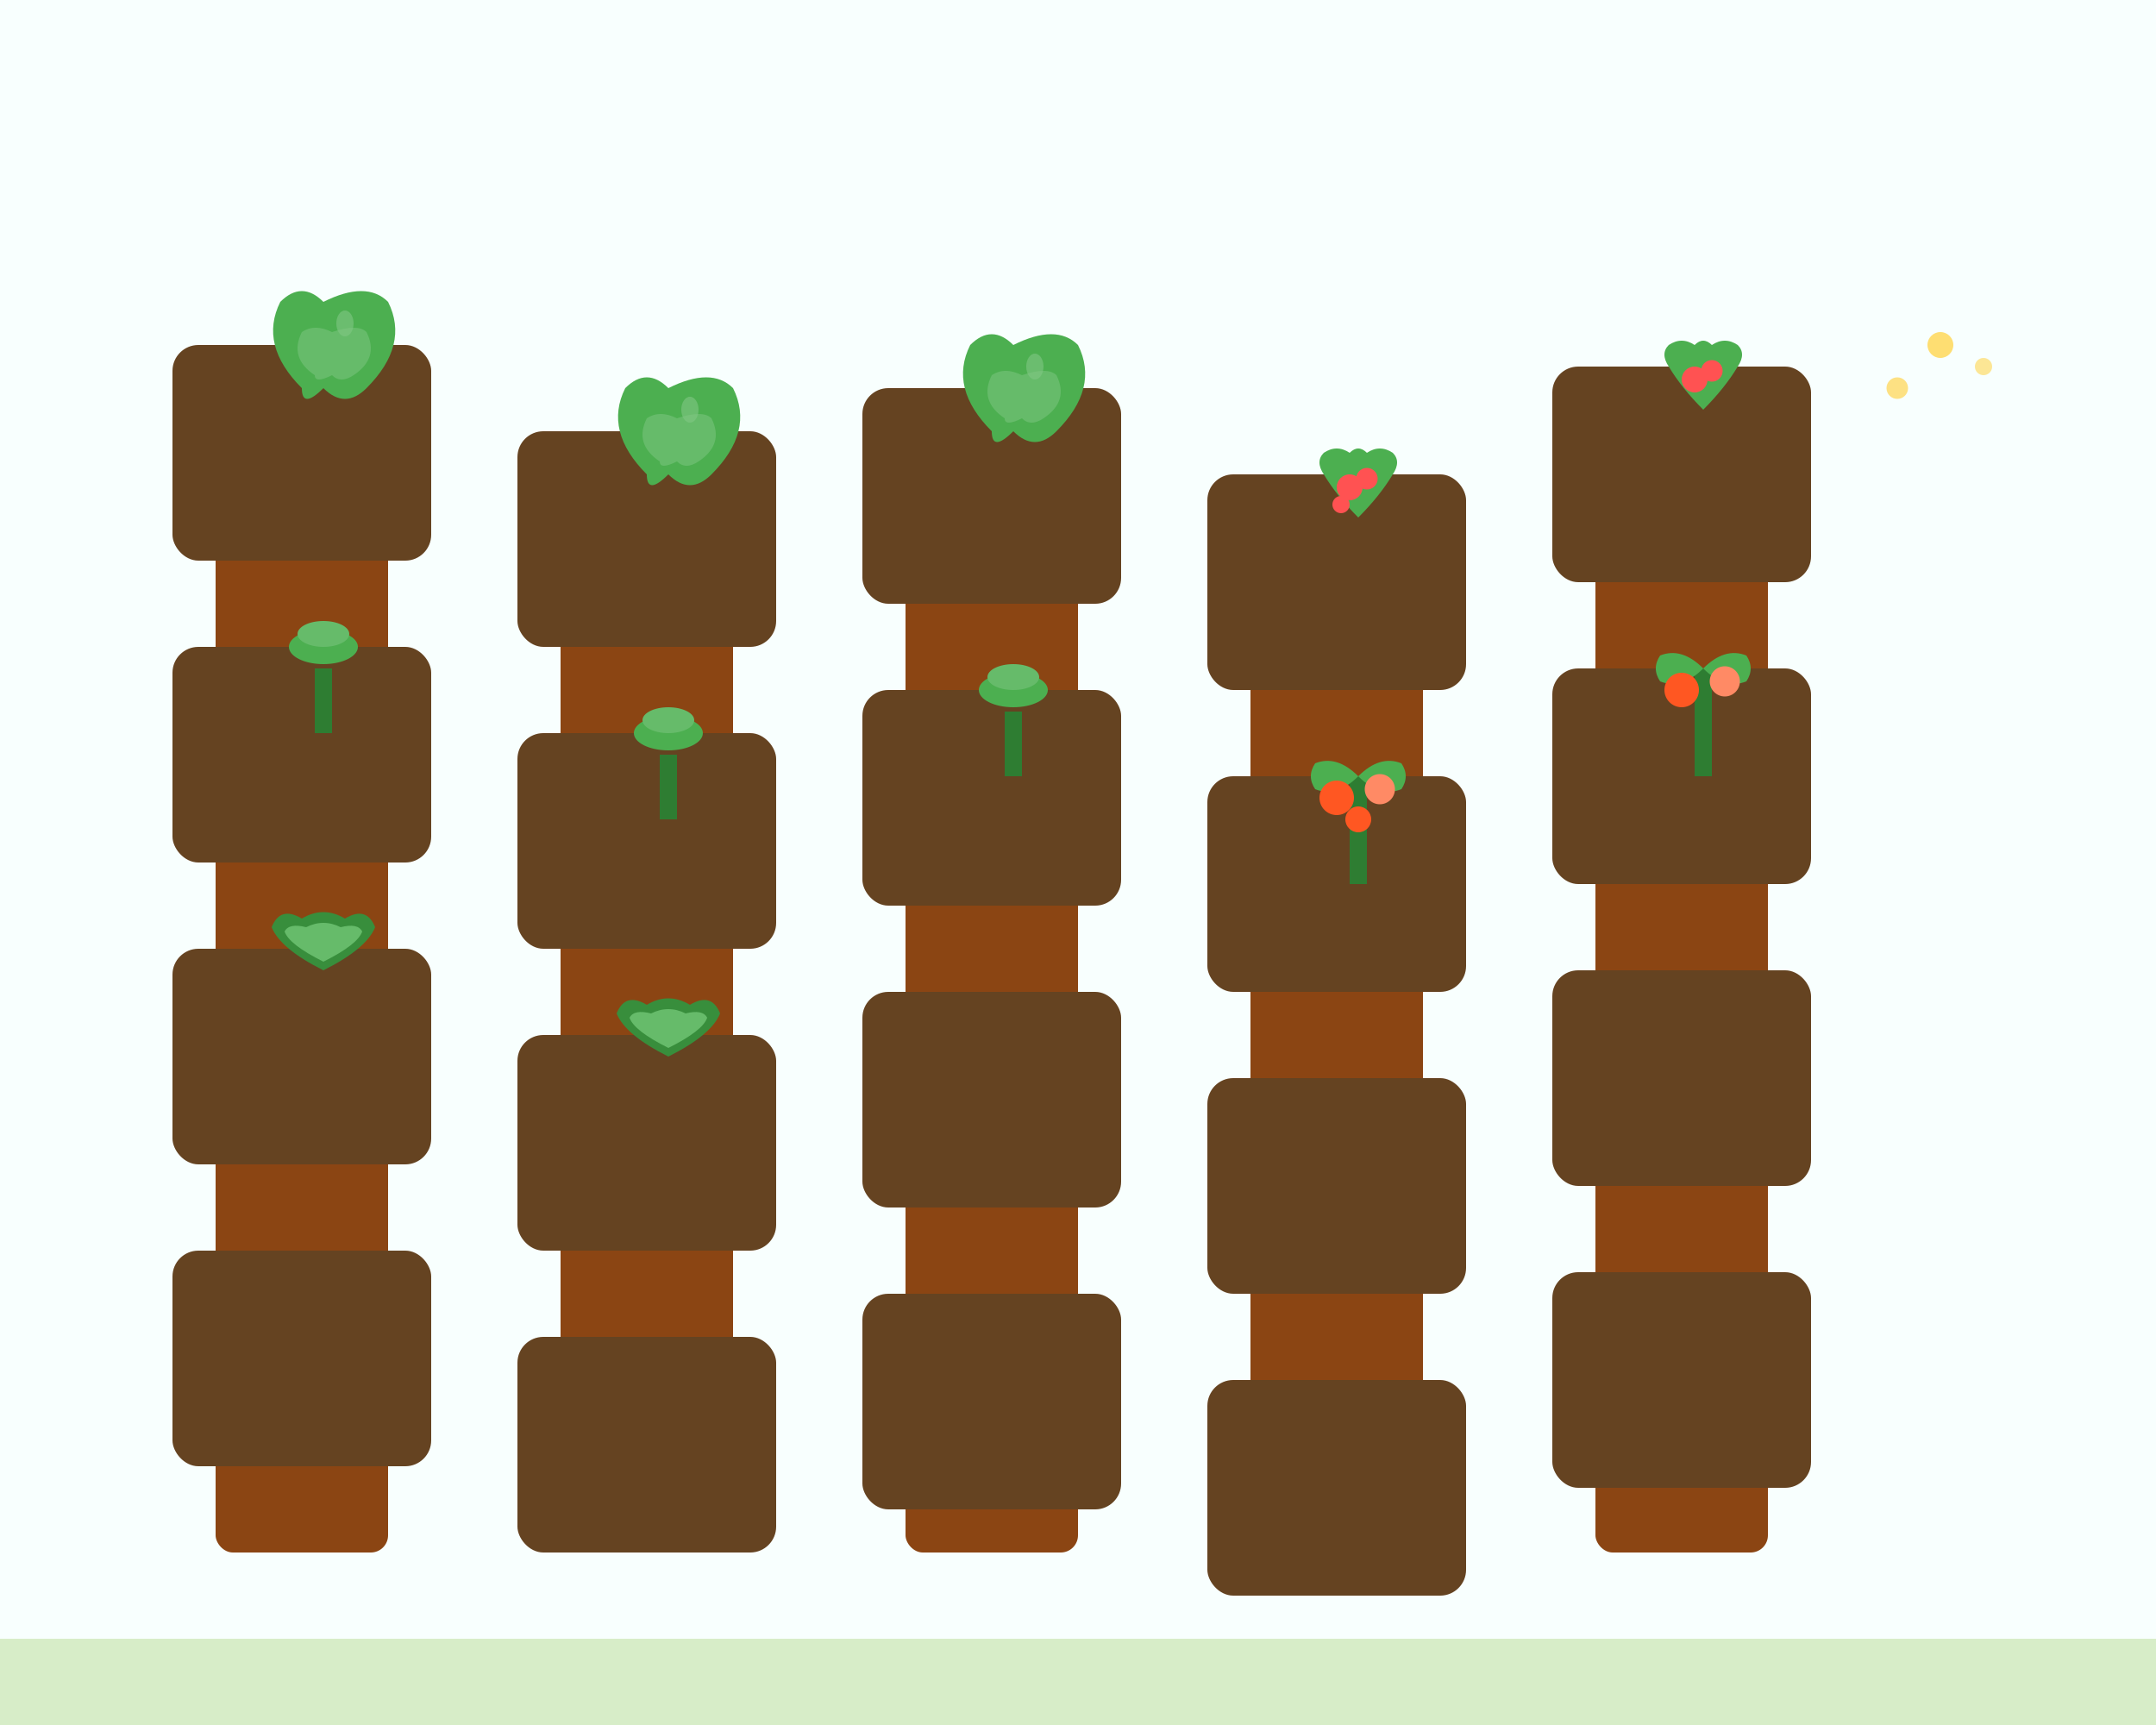 <svg width="500" height="400" viewBox="0 0 500 400" fill="none" xmlns="http://www.w3.org/2000/svg">
  <!-- Background -->
  <rect width="500" height="400" fill="#f8fffe"/>
  
  <!-- Planter structure -->
  <rect x="50" y="80" width="40" height="280" fill="#8B4513" rx="4"/>
  <rect x="130" y="100" width="40" height="260" fill="#8B4513" rx="4"/>
  <rect x="210" y="90" width="40" height="270" fill="#8B4513" rx="4"/>
  <rect x="290" y="110" width="40" height="250" fill="#8B4513" rx="4"/>
  <rect x="370" y="85" width="40" height="275" fill="#8B4513" rx="4"/>
  
  <!-- Planting boxes -->
  <rect x="40" y="80" width="60" height="50" fill="#654321" rx="6"/>
  <rect x="40" y="150" width="60" height="50" fill="#654321" rx="6"/>
  <rect x="40" y="220" width="60" height="50" fill="#654321" rx="6"/>
  <rect x="40" y="290" width="60" height="50" fill="#654321" rx="6"/>
  
  <rect x="120" y="100" width="60" height="50" fill="#654321" rx="6"/>
  <rect x="120" y="170" width="60" height="50" fill="#654321" rx="6"/>
  <rect x="120" y="240" width="60" height="50" fill="#654321" rx="6"/>
  <rect x="120" y="310" width="60" height="50" fill="#654321" rx="6"/>
  
  <rect x="200" y="90" width="60" height="50" fill="#654321" rx="6"/>
  <rect x="200" y="160" width="60" height="50" fill="#654321" rx="6"/>
  <rect x="200" y="230" width="60" height="50" fill="#654321" rx="6"/>
  <rect x="200" y="300" width="60" height="50" fill="#654321" rx="6"/>
  
  <rect x="280" y="110" width="60" height="50" fill="#654321" rx="6"/>
  <rect x="280" y="180" width="60" height="50" fill="#654321" rx="6"/>
  <rect x="280" y="250" width="60" height="50" fill="#654321" rx="6"/>
  <rect x="280" y="320" width="60" height="50" fill="#654321" rx="6"/>
  
  <rect x="360" y="85" width="60" height="50" fill="#654321" rx="6"/>
  <rect x="360" y="155" width="60" height="50" fill="#654321" rx="6"/>
  <rect x="360" y="225" width="60" height="50" fill="#654321" rx="6"/>
  <rect x="360" y="295" width="60" height="50" fill="#654321" rx="6"/>
  
  <!-- Plants - Leafy greens -->
  <g id="lettuce1" transform="translate(55, 65)">
    <path d="M15 25 Q5 15 10 5 Q15 0 20 5 Q30 0 35 5 Q40 15 30 25 Q25 30 20 25 Q15 30 15 25 Z" fill="#4CAF50"/>
    <path d="M18 22 Q12 18 15 12 Q18 10 22 12 Q28 10 30 12 Q33 18 27 22 Q24 24 22 22 Q18 24 18 22 Z" fill="#66BB6A"/>
  </g>
  
  <g id="lettuce2" transform="translate(135, 85)">
    <path d="M15 25 Q5 15 10 5 Q15 0 20 5 Q30 0 35 5 Q40 15 30 25 Q25 30 20 25 Q15 30 15 25 Z" fill="#4CAF50"/>
    <path d="M18 22 Q12 18 15 12 Q18 10 22 12 Q28 10 30 12 Q33 18 27 22 Q24 24 22 22 Q18 24 18 22 Z" fill="#66BB6A"/>
  </g>
  
  <g id="lettuce3" transform="translate(215, 75)">
    <path d="M15 25 Q5 15 10 5 Q15 0 20 5 Q30 0 35 5 Q40 15 30 25 Q25 30 20 25 Q15 30 15 25 Z" fill="#4CAF50"/>
    <path d="M18 22 Q12 18 15 12 Q18 10 22 12 Q28 10 30 12 Q33 18 27 22 Q24 24 22 22 Q18 24 18 22 Z" fill="#66BB6A"/>
  </g>
  
  <!-- Herbs -->
  <g id="herb1" transform="translate(55, 135)">
    <rect x="18" y="20" width="4" height="15" fill="#2E7D32"/>
    <ellipse cx="20" cy="15" rx="8" ry="4" fill="#4CAF50"/>
    <ellipse cx="20" cy="12" rx="6" ry="3" fill="#66BB6A"/>
  </g>
  
  <g id="herb2" transform="translate(135, 155)">
    <rect x="18" y="20" width="4" height="15" fill="#2E7D32"/>
    <ellipse cx="20" cy="15" rx="8" ry="4" fill="#4CAF50"/>
    <ellipse cx="20" cy="12" rx="6" ry="3" fill="#66BB6A"/>
  </g>
  
  <g id="herb3" transform="translate(215, 145)">
    <rect x="18" y="20" width="4" height="15" fill="#2E7D32"/>
    <ellipse cx="20" cy="15" rx="8" ry="4" fill="#4CAF50"/>
    <ellipse cx="20" cy="12" rx="6" ry="3" fill="#66BB6A"/>
  </g>
  
  <!-- Strawberry plants -->
  <g id="strawberry1" transform="translate(295, 95)">
    <path d="M20 25 Q15 20 12 15 Q10 12 12 10 Q15 8 18 10 Q20 8 22 10 Q25 8 28 10 Q30 12 28 15 Q25 20 20 25 Z" fill="#4CAF50"/>
    <circle cx="18" cy="18" r="3" fill="#FF5252"/>
    <circle cx="22" cy="16" r="2.5" fill="#FF5252"/>
    <circle cx="16" cy="22" r="2" fill="#FF5252"/>
  </g>
  
  <g id="strawberry2" transform="translate(375, 70)">
    <path d="M20 25 Q15 20 12 15 Q10 12 12 10 Q15 8 18 10 Q20 8 22 10 Q25 8 28 10 Q30 12 28 15 Q25 20 20 25 Z" fill="#4CAF50"/>
    <circle cx="18" cy="18" r="3" fill="#FF5252"/>
    <circle cx="22" cy="16" r="2.5" fill="#FF5252"/>
  </g>
  
  <!-- Tomato plants -->
  <g id="tomato1" transform="translate(295, 165)">
    <rect x="18" y="15" width="4" height="25" fill="#2E7D32"/>
    <path d="M20 15 Q15 10 10 12 Q8 15 10 18 Q15 20 20 15 Q25 20 30 18 Q32 15 30 12 Q25 10 20 15 Z" fill="#4CAF50"/>
    <circle cx="15" cy="20" r="4" fill="#FF5722"/>
    <circle cx="25" cy="18" r="3.5" fill="#FF8A65"/>
    <circle cx="20" cy="25" r="3" fill="#FF5722"/>
  </g>
  
  <g id="tomato2" transform="translate(375, 140)">
    <rect x="18" y="15" width="4" height="25" fill="#2E7D32"/>
    <path d="M20 15 Q15 10 10 12 Q8 15 10 18 Q15 20 20 15 Q25 20 30 18 Q32 15 30 12 Q25 10 20 15 Z" fill="#4CAF50"/>
    <circle cx="15" cy="20" r="4" fill="#FF5722"/>
    <circle cx="25" cy="18" r="3.5" fill="#FF8A65"/>
  </g>
  
  <!-- More leafy plants on lower levels -->
  <g id="spinach1" transform="translate(55, 205)">
    <path d="M20 20 Q10 15 8 10 Q10 5 15 8 Q20 5 25 8 Q30 5 32 10 Q30 15 20 20 Z" fill="#388E3C"/>
    <path d="M20 18 Q12 14 11 11 Q12 9 16 10 Q20 8 24 10 Q28 9 29 11 Q28 14 20 18 Z" fill="#66BB6A"/>
  </g>
  
  <g id="spinach2" transform="translate(135, 225)">
    <path d="M20 20 Q10 15 8 10 Q10 5 15 8 Q20 5 25 8 Q30 5 32 10 Q30 15 20 20 Z" fill="#388E3C"/>
    <path d="M20 18 Q12 14 11 11 Q12 9 16 10 Q20 8 24 10 Q28 9 29 11 Q28 14 20 18 Z" fill="#66BB6A"/>
  </g>
  
  <!-- Decorative elements -->
  <circle cx="450" cy="80" r="3" fill="#FFD54F" opacity="0.8"/>
  <circle cx="460" cy="85" r="2" fill="#FFD54F" opacity="0.6"/>
  <circle cx="440" cy="90" r="2.5" fill="#FFD54F" opacity="0.7"/>
  
  <!-- Water droplets -->
  <ellipse cx="80" cy="75" rx="2" ry="3" fill="#81C784" opacity="0.6"/>
  <ellipse cx="160" cy="95" rx="2" ry="3" fill="#81C784" opacity="0.6"/>
  <ellipse cx="240" cy="85" rx="2" ry="3" fill="#81C784" opacity="0.6"/>
  
  <!-- Ground/base -->
  <rect x="0" y="380" width="500" height="20" fill="#8BC34A" opacity="0.3"/>
</svg>
